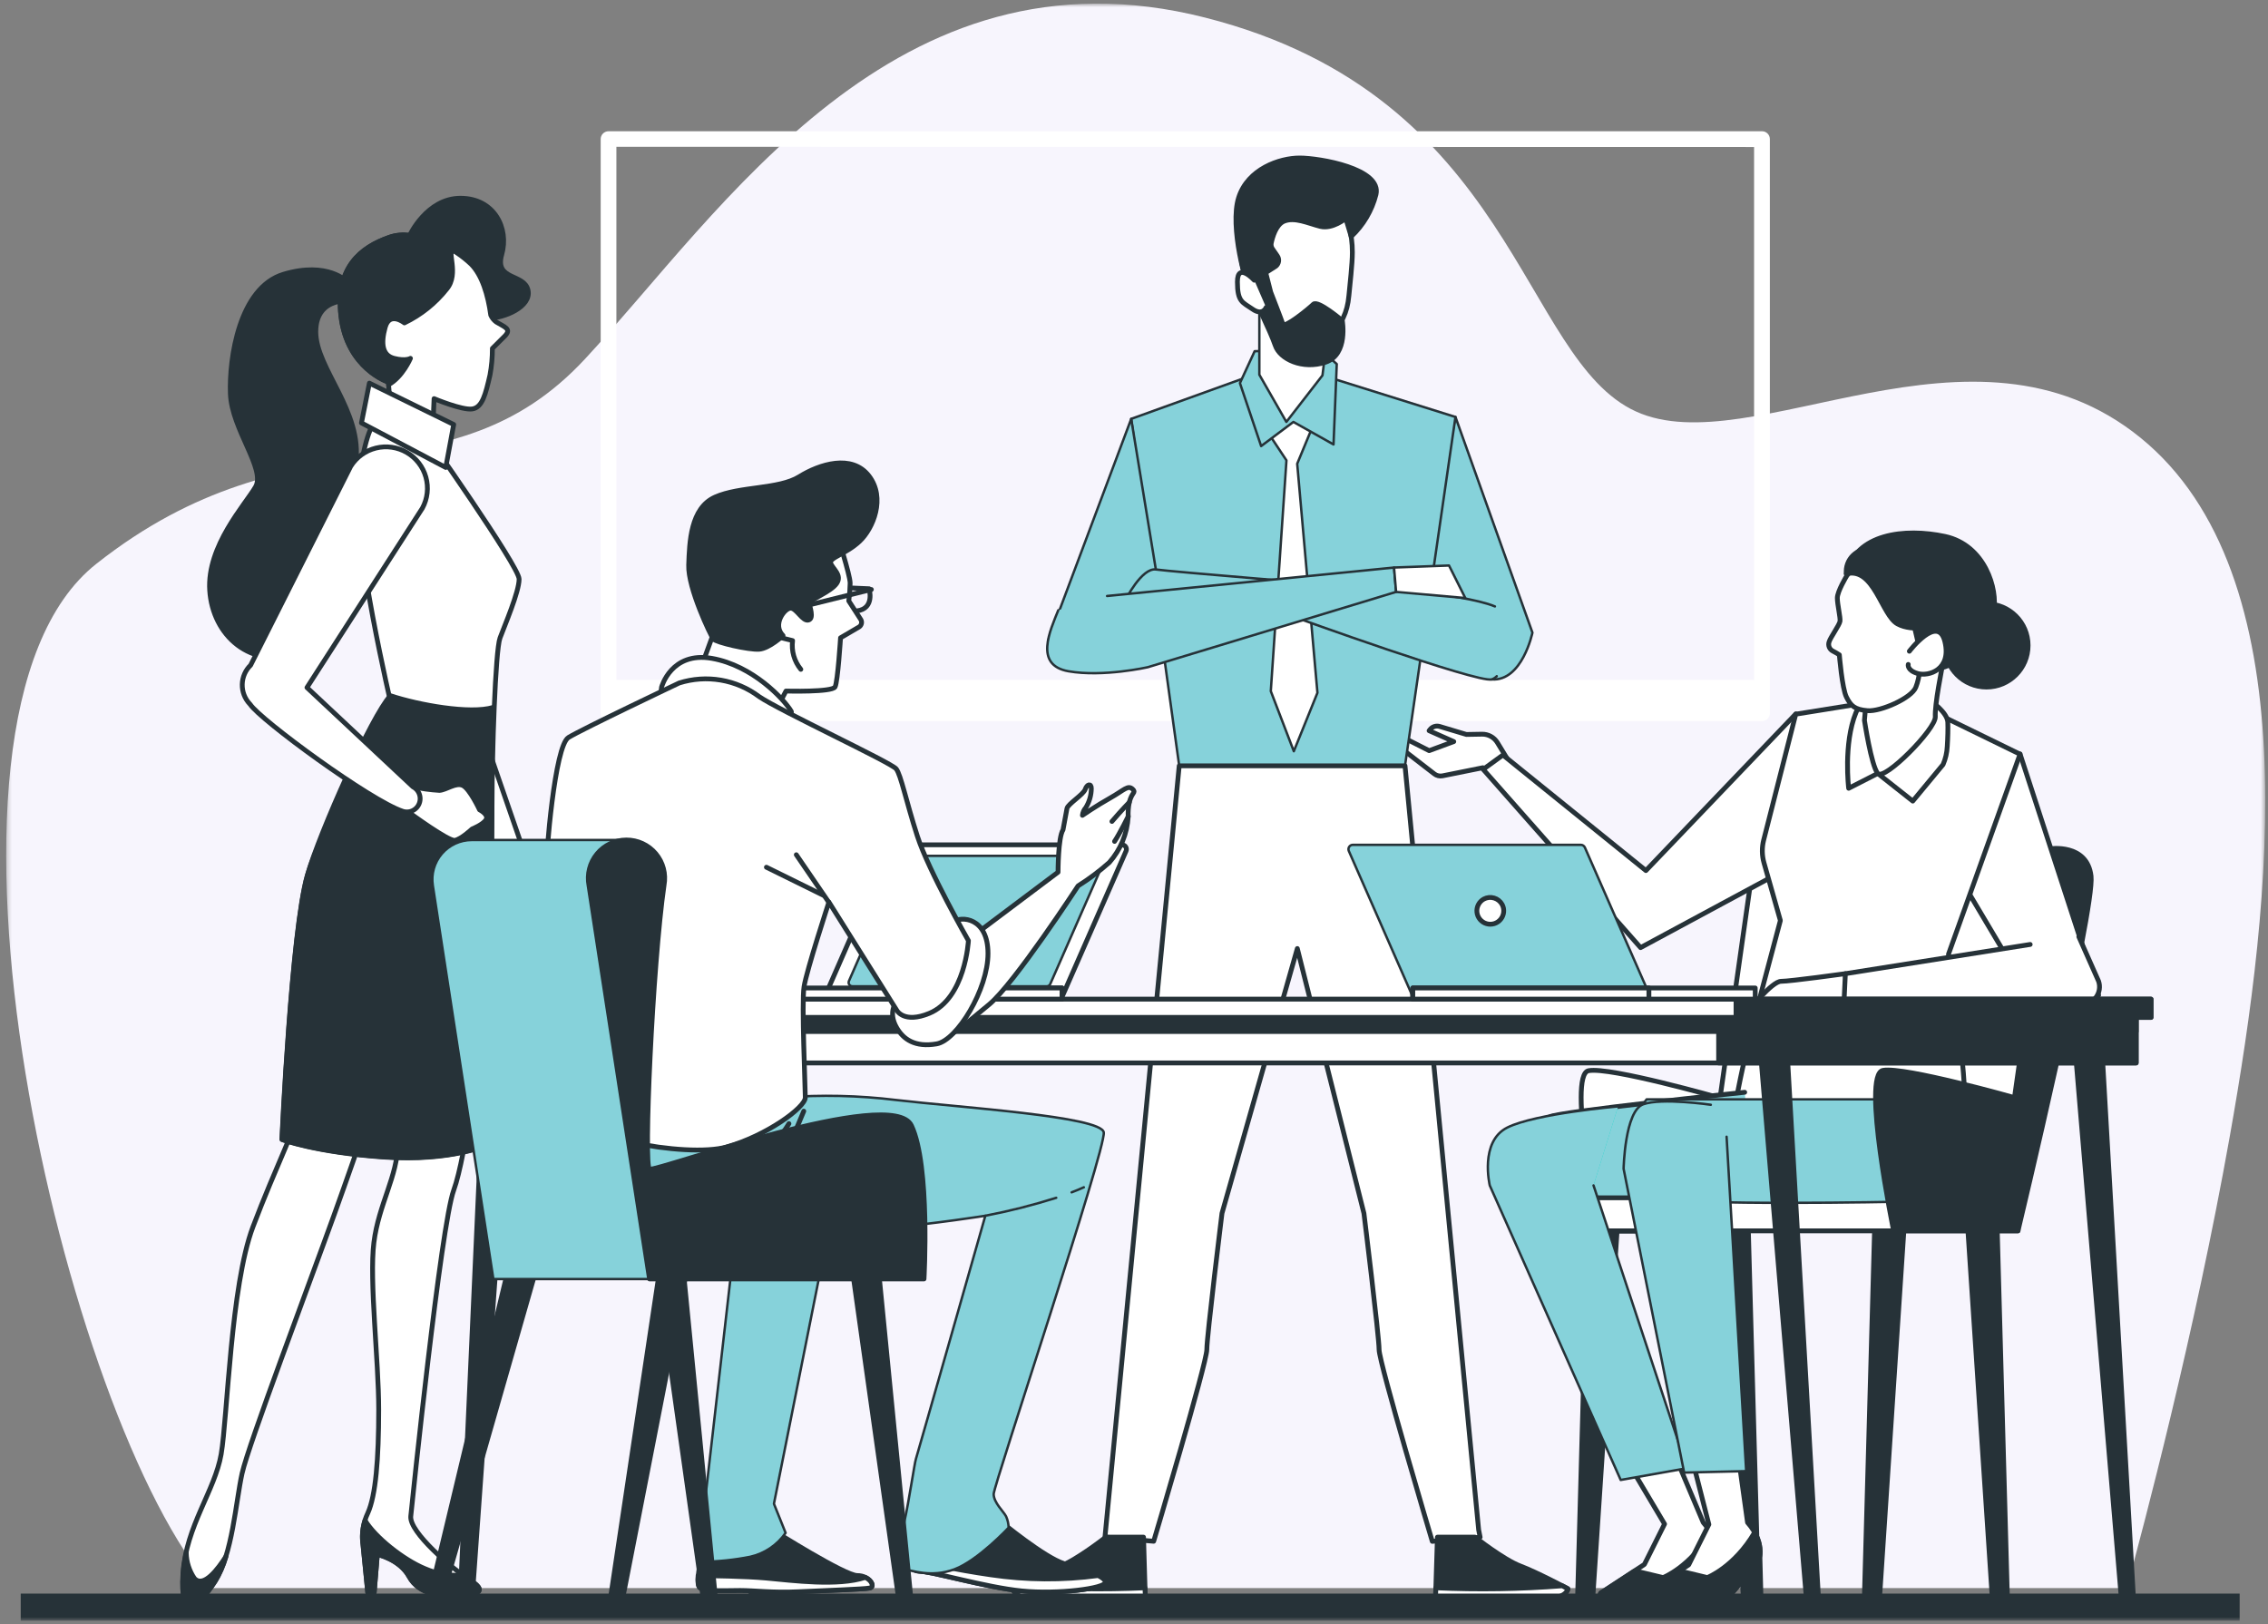 <svg width="472" height="338" viewBox="0 0 472 338" fill="none" xmlns="http://www.w3.org/2000/svg">
<rect x="0" y="0" width="472" height="338" fill="#808080" stroke="none"/>
<g clip-path="url(#clip0_2_266)">
<mask id="mask0_2_266" style="mask-type:luminance" maskUnits="userSpaceOnUse" x="1" y="0" width="471" height="338">
<path d="M471.426 0.742H1.305V337.277H471.426V0.742Z" fill="white"/>
</mask>
<g mask="url(#mask0_2_266)">
<path d="M442.612 330.48C445.927 318.36 456.724 277.677 464.047 236.473C472.8 187.28 480.452 119.521 445.462 91.094C410.471 62.668 364.536 96.564 340.479 85.636C316.422 74.708 315.332 20.045 250.79 3.658C186.247 -12.728 150.178 44.091 121.75 74.697C93.322 105.302 61.578 84.535 20.049 117.331C-21.049 149.763 13.805 296.629 44.197 330.48H442.612Z" fill="#F7F5FD"/>
<path d="M366.694 27.312H126.644C126.218 27.312 125.809 27.478 125.503 27.774C125.198 28.071 125.021 28.475 125.009 28.901V148.418C125.009 148.633 125.052 148.847 125.134 149.045C125.217 149.245 125.339 149.425 125.492 149.577C125.645 149.728 125.827 149.849 126.026 149.93C126.225 150.012 126.44 150.053 126.655 150.052H366.694C366.909 150.053 367.123 150.012 367.321 149.93C367.521 149.849 367.702 149.728 367.853 149.576C368.006 149.424 368.126 149.244 368.207 149.044C368.289 148.846 368.33 148.632 368.329 148.418V28.901C368.32 28.474 368.143 28.069 367.837 27.771C367.532 27.474 367.121 27.309 366.694 27.312ZM365.048 30.592V141.484H128.279V30.546L365.048 30.592Z" fill="white"/>
<path d="M396.28 255.253L391.115 333.237C391.086 333.633 390.909 334.004 390.618 334.276C390.327 334.547 389.945 334.699 389.547 334.701C389.339 334.699 389.132 334.656 388.939 334.574C388.747 334.492 388.573 334.373 388.427 334.223C388.281 334.073 388.167 333.895 388.09 333.7C388.014 333.506 387.977 333.298 387.981 333.089L390.138 255.299L396.28 255.253Z" fill="#263238" stroke="#263238" stroke-linecap="round" stroke-linejoin="round"/>
<path d="M409.494 255.253L414.66 333.237C414.686 333.632 414.86 334.003 415.149 334.275C415.437 334.547 415.818 334.699 416.215 334.701C416.425 334.701 416.632 334.659 416.826 334.577C417.018 334.495 417.193 334.376 417.34 334.226C417.485 334.076 417.6 333.898 417.676 333.703C417.752 333.507 417.788 333.299 417.782 333.089L415.636 255.299L409.494 255.253Z" fill="#263238" stroke="#263238" stroke-linecap="round" stroke-linejoin="round"/>
<path d="M357.702 255.253L362.868 333.237C362.894 333.632 363.069 334.003 363.358 334.275C363.646 334.547 364.027 334.699 364.424 334.701C364.633 334.701 364.841 334.659 365.034 334.577C365.227 334.495 365.401 334.376 365.548 334.226C365.694 334.076 365.808 333.898 365.884 333.703C365.96 333.507 365.996 333.299 365.99 333.089L363.833 255.299L357.702 255.253Z" fill="#263238" stroke="#263238" stroke-linecap="round" stroke-linejoin="round"/>
<path d="M336.596 255.253L331.43 333.237C331.402 333.633 331.224 334.004 330.934 334.276C330.644 334.547 330.261 334.699 329.864 334.701C329.654 334.699 329.447 334.656 329.256 334.574C329.063 334.492 328.889 334.373 328.743 334.223C328.598 334.073 328.482 333.895 328.406 333.7C328.329 333.506 328.292 333.298 328.297 333.089L330.455 255.299L336.596 255.253Z" fill="#263238" stroke="#263238" stroke-linecap="round" stroke-linejoin="round"/>
<path d="M426.593 176.635C426.593 176.635 375.05 174.706 370.691 174.706C366.331 174.706 365.32 176.635 365.32 176.635L357.964 228.484C357.964 228.484 335.087 221.959 330.603 222.81C326.118 223.661 332.816 256.195 332.816 256.195H358.702L359.167 254.244H417.613L433.133 180.346C432.191 176.964 426.593 176.635 426.593 176.635Z" fill="white" stroke="#263238" stroke-linecap="round" stroke-linejoin="round"/>
<path d="M406.973 209.068C406.973 209.068 412.219 243.112 406.202 247.083C405.271 247.696 400.218 250.601 395.496 250.124C391.704 249.739 364.911 250.124 364.911 250.124C364.911 250.124 361.187 243.044 360.437 237.823C359.688 232.603 365.546 210.202 365.546 210.202L406.973 209.068Z" fill="white" stroke="#263238" stroke-linecap="round" stroke-linejoin="round"/>
<path d="M363.095 227.304C363.095 227.304 324.313 231.332 322.484 232.422C320.657 233.511 312.267 240.831 313.708 245.585C315.151 250.34 311.518 250.703 314.844 251.441C318.171 252.179 365.32 252.167 365.32 252.167" fill="#86D2DA"/>
<path d="M363.095 227.304C363.095 227.304 324.313 231.332 322.484 232.422C320.657 233.511 312.267 240.831 313.708 245.585C315.151 250.34 311.518 250.703 314.844 251.441C318.171 252.179 365.32 252.167 365.32 252.167" stroke="#263238" stroke-linecap="round" stroke-linejoin="round"/>
<path d="M327.82 256.139H419.974V249.262H327.82V256.139Z" fill="white" stroke="#263238" stroke-linecap="round" stroke-linejoin="round"/>
<path d="M398.21 228.768H342.693C342.693 228.768 339.775 232.058 339.401 238.981C339.026 245.903 339.775 247.39 344.896 249.194C350.016 250.998 395.496 250.079 395.496 250.079" fill="#86D2DA"/>
<path d="M398.21 228.768H342.693C342.693 228.768 339.775 232.058 339.401 238.981C339.026 245.903 339.775 247.39 344.896 249.194C350.016 250.998 395.496 250.079 395.496 250.079" stroke="#263238" stroke-width="0.5" stroke-linecap="round" stroke-linejoin="round"/>
<path d="M354.466 316.828L348.653 303.063L339.128 304.867L346.417 317.145L342.216 325.554L333.134 331.489C333.134 331.489 332.078 332.533 336.619 332.182C341.16 331.83 350.583 332.182 350.583 332.182L356.521 325.203C356.521 325.203 358.678 321.651 354.466 316.828Z" fill="white" stroke="#263238" stroke-linecap="round" stroke-linejoin="round"/>
<path d="M357.009 322.842L357.247 331.841H355.828L353.933 327.347L357.009 322.842Z" fill="#263238" stroke="#263238" stroke-linecap="round" stroke-linejoin="round"/>
<path d="M350.596 332.227L356.533 325.248C356.533 325.248 358.066 322.649 355.954 318.904C351.731 326.121 346.111 328.289 346.111 328.289L340.253 326.882L333.145 331.534C333.145 331.534 332.09 332.579 336.631 332.227C341.173 331.875 350.596 332.227 350.596 332.227Z" fill="#263238" stroke="#263238" stroke-linecap="round" stroke-linejoin="round"/>
<path d="M331.634 246.686L351.106 305.526L337.288 307.976L310.041 246.698C310.041 246.698 307.85 237.551 313.697 234.634C319.544 231.718 336.744 230.243 336.744 230.243" fill="#00D6C8"/>
<path d="M331.634 246.686L351.106 305.526L337.288 307.976L310.041 246.698C310.041 246.698 307.85 237.551 313.697 234.634C319.544 231.718 336.744 230.243 336.744 230.243" fill="#86D2DA"/>
<path d="M331.634 246.686L351.106 305.526L337.288 307.976L310.041 246.698C310.041 246.698 307.85 237.551 313.697 234.634C319.544 231.718 336.744 230.243 336.744 230.243" stroke="#263238" stroke-width="0.5" stroke-linecap="round" stroke-linejoin="round"/>
<path d="M394.089 256.127C394.089 256.127 387.379 223.547 391.875 222.742C396.371 221.936 419.236 228.416 419.236 228.416L426.593 176.635C426.593 176.635 434.358 175.409 435.176 182.309C435.993 189.209 419.974 256.127 419.974 256.127H394.089Z" fill="#263238" stroke="#263238" stroke-linecap="round" stroke-linejoin="round"/>
<path d="M315.082 160.203L311.62 154.529C311.286 153.985 310.815 153.539 310.256 153.232C309.696 152.925 309.067 152.771 308.429 152.782L305.171 152.839L299.596 151.17C299.242 151.067 298.866 151.071 298.514 151.182C298.163 151.293 297.851 151.506 297.621 151.795L297.416 152.055L302.548 154.325L297.428 156.209L291.99 153.451C291.775 153.341 291.529 153.311 291.295 153.365C291.06 153.418 290.851 153.554 290.707 153.747C290.542 153.96 290.468 154.23 290.502 154.499C290.537 154.766 290.675 155.01 290.888 155.176L298.495 161.043C298.734 161.229 299.009 161.361 299.303 161.431C299.596 161.501 299.902 161.509 300.198 161.452L308.611 159.76L310.961 162.326L315.082 160.203Z" fill="white" stroke="#263238" stroke-linecap="round" stroke-linejoin="round"/>
<path d="M373.733 148.561L342.534 181.163L312.778 157.117L308.668 160.101L341.422 197.197L369.816 181.9L373.733 148.561Z" fill="white" stroke="#263238" stroke-linecap="round" stroke-linejoin="round"/>
<path d="M420.394 156.89L436.743 207.104L422.642 207.513L408.621 183.943C408.621 183.943 416.5 160.169 420.394 156.89Z" fill="white" stroke="#263238" stroke-linecap="round" stroke-linejoin="round"/>
<path d="M402.603 148.265L420.394 156.946L405.498 198.582L407.258 210.191L365.547 210.259L370.519 191.558L367.113 179.574C366.671 178.019 366.647 176.375 367.045 174.808L373.72 148.617L391.25 145.803L402.603 148.265Z" fill="white" stroke="#263238" stroke-linecap="round" stroke-linejoin="round"/>
<path d="M401.753 145.825C401.753 145.825 405.249 148.186 405.363 150.285C405.419 151.522 405.363 153.689 405.249 155.346C405.187 156.641 404.891 157.914 404.375 159.103L398.074 166.706L390.785 160.953L384.734 164.039C384.734 164.039 383.599 154.768 386.244 148.299C388.89 141.831 400.402 144.202 401.753 145.825Z" fill="white" stroke="#263238" stroke-linecap="round" stroke-linejoin="round"/>
<path d="M406.759 127.839C406.759 127.839 405.328 132.98 404.658 136.384C403.988 139.788 402.637 146.597 402.762 149.151C402.887 151.704 392.136 162.575 390.784 160.952C389.433 159.33 388.015 149.899 388.015 149.899L389.354 134.648C389.354 134.648 403.364 119.135 406.759 127.839Z" fill="white" stroke="#263238" stroke-linecap="round" stroke-linejoin="round"/>
<path d="M384.292 119.896C384.292 119.896 382.373 123.061 382.373 124.435C382.373 125.808 383.042 128.497 382.929 129.281C382.815 130.063 380.908 132.685 380.659 133.57C380.533 133.93 380.544 134.324 380.687 134.677C380.832 135.03 381.1 135.318 381.442 135.487C381.906 135.725 382.357 135.986 382.792 136.27C382.792 136.27 383.36 143.261 384.269 145.065C385.177 146.87 385.96 147.664 388.662 147.891C391.365 148.118 397.802 145.292 398.699 143.034C399.596 140.776 399.72 138.075 399.834 134.807C399.947 131.539 397.688 126.863 395.996 122.404C394.305 117.944 387.22 115.493 384.292 119.896Z" fill="white" stroke="#263238" stroke-linecap="round" stroke-linejoin="round"/>
<path d="M413.412 142.977C418.197 142.977 422.075 139.101 422.075 134.318C422.075 129.536 418.197 125.66 413.412 125.66C408.629 125.66 404.75 129.536 404.75 134.318C404.75 139.101 408.629 142.977 413.412 142.977Z" fill="#263238" stroke="#263238" stroke-linecap="round" stroke-linejoin="round"/>
<path d="M384.245 119.407C384.245 119.407 387.731 116.401 393.998 122.381C400.264 128.361 397.881 137.008 402.07 138.801C406.259 140.594 414.013 131.63 414.91 127.158C415.807 122.687 413.116 113.415 404.749 111.623C396.381 109.83 386.13 111.056 384.245 119.407Z" fill="#263238" stroke="#263238" stroke-linecap="round" stroke-linejoin="round"/>
<path d="M384.245 119.407C384.171 118.704 384.259 117.993 384.5 117.328C384.742 116.664 385.133 116.063 385.642 115.573C386.15 115.081 386.765 114.712 387.437 114.494C388.11 114.275 388.825 114.213 389.525 114.312C395.201 114.619 395.792 123.572 398.778 127.158C401.764 130.744 403.262 130.143 403.262 130.143C403.262 130.143 398.187 131.629 394.895 129.836C391.603 128.043 390.013 117.933 384.245 119.407Z" fill="#263238" stroke="#263238" stroke-linecap="round" stroke-linejoin="round"/>
<path d="M397.359 135.522C397.359 135.522 403.353 127.68 404.761 133.536C406.168 139.391 401.355 140.821 399.084 140.152C396.813 139.482 397.131 138.268 397.131 138.268" fill="white"/>
<path d="M397.359 135.522C397.359 135.522 403.353 127.68 404.761 133.536C406.168 139.391 401.355 140.821 399.084 140.152C396.813 139.482 397.131 138.268 397.131 138.268" stroke="#263238" stroke-linecap="round" stroke-linejoin="round"/>
<path d="M384.018 202.622C384.018 202.622 372.575 204.211 370.667 204.211C368.76 204.211 363.991 210.247 363.991 210.247H384.972L384.018 202.622Z" fill="white" stroke="#263238" stroke-linecap="round" stroke-linejoin="round"/>
<path d="M432.633 194.928L436.743 204.188C436.927 204.733 436.979 205.314 436.897 205.883C436.814 206.453 436.597 206.994 436.266 207.464C435.934 207.934 435.495 208.32 434.986 208.588C434.477 208.857 433.913 209.001 433.336 209.011L383.724 209.294L384.042 202.621L422.506 196.539" fill="white"/>
<path d="M432.633 194.928L436.743 204.188C436.927 204.733 436.979 205.314 436.897 205.883C436.814 206.453 436.597 206.994 436.266 207.464C435.934 207.934 435.495 208.32 434.986 208.588C434.477 208.857 433.913 209.001 433.336 209.011L383.724 209.294L384.042 202.621L422.506 196.539" stroke="#263238" stroke-linecap="round" stroke-linejoin="round"/>
<path d="M366.229 322.842L366.467 331.841H365.037L363.141 327.347L366.229 322.842Z" fill="#263238" stroke="#263238" stroke-linecap="round" stroke-linejoin="round"/>
<path d="M363.686 316.827L361.857 303.732L352.343 304.345L355.636 317.236L351.436 325.645L342.353 331.58C342.353 331.58 341.308 332.624 345.85 332.272C350.391 331.92 359.814 332.272 359.814 332.272L365.752 325.293C365.752 325.293 367.897 321.651 363.686 316.827Z" fill="white" stroke="#263238" stroke-linecap="round" stroke-linejoin="round"/>
<path d="M359.814 332.227L365.752 325.248C365.752 325.248 367.285 322.649 365.161 318.904C360.938 326.121 355.318 328.289 355.318 328.289L349.471 326.882L342.353 331.534C342.353 331.534 341.308 332.579 345.85 332.227C350.391 331.875 359.814 332.227 359.814 332.227Z" fill="#263238" stroke="#263238" stroke-linecap="round" stroke-linejoin="round"/>
<path d="M359.325 236.553L363.402 306.138L350.493 306.444L337.892 243.224C337.892 243.224 338.13 231.185 341.978 229.8C345.827 228.416 356.045 229.903 356.045 229.903" fill="#86D2DA"/>
<path d="M359.325 236.553L363.402 306.138L350.493 306.444L337.892 243.224C337.892 243.224 338.13 231.185 341.978 229.8C345.827 228.416 356.045 229.903 356.045 229.903" stroke="#263238" stroke-width="0.5" stroke-linecap="round" stroke-linejoin="round"/>
<path d="M302.901 86.771L318.92 131.652C318.92 131.652 316.808 141.808 310.45 141.388C304.093 140.968 302.401 132.072 300.709 130.801C299.018 129.529 296.475 119.793 296.475 119.793L302.901 86.771Z" fill="#86D2DA" stroke="#263238" stroke-width="0.5" stroke-linecap="round" stroke-linejoin="round"/>
<path d="M261.461 77.772L235.417 87.168L245.408 159.352H292.398L302.9 86.77L274.789 77.976L261.461 77.772Z" fill="#86D2DA" stroke="#263238" stroke-width="0.5" stroke-linecap="round" stroke-linejoin="round"/>
<path d="M263.97 90.141L267.728 95.804L264.469 143.828L269.26 156.334L274.176 144.169L269.964 96.507L273.347 88.337L268.658 82.175L263.97 90.141Z" fill="white" stroke="#263238" stroke-width="0.5" stroke-linecap="round" stroke-linejoin="round"/>
<path d="M269.171 87.804L262.46 92.831L258.044 79.724L261.11 73.085L274.847 72.756L278.196 75.763L277.526 92.49L269.171 87.804Z" fill="#86D2DA" stroke="#263238" stroke-width="0.5" stroke-linecap="round" stroke-linejoin="round"/>
<path d="M276.266 69.681L275.222 78.112L267.706 87.803L262.086 77.976V62.168C262.086 62.168 271.929 64.631 276.266 69.681Z" fill="white" stroke="#263238" stroke-width="0.5" stroke-linecap="round" stroke-linejoin="round"/>
<path d="M258.226 52.159C258.226 44.499 263.811 38.292 270.714 38.292C277.617 38.292 281.443 44.84 281.443 52.5C281.443 54.974 280.932 59.218 280.728 61.476C280.376 65.334 279.206 66.969 276.924 70.43C269.442 81.778 263.301 65.13 260.156 59.536C258.883 57.286 258.218 54.744 258.226 52.159Z" fill="white" stroke="#263238" stroke-linecap="round" stroke-linejoin="round"/>
<path d="M276.13 54.565L277.196 62.475L273.484 62.373" fill="white"/>
<path d="M260.428 60.818C260.428 60.818 264.447 69.045 265.402 71.894C266.355 74.742 271.078 76.966 275.858 75.377C280.637 73.789 279.343 66.719 279.343 66.719C279.343 66.719 274.268 62.384 273.326 63.315C272.384 64.245 267.297 68.387 266.979 67.434C266.662 66.481 264.447 60.784 264.447 60.784L263.414 56.744L265.538 55.382C265.844 55.127 266.043 54.766 266.096 54.371C266.149 53.976 266.05 53.575 265.821 53.249L264.822 51.808C264.699 51.631 264.612 51.432 264.568 51.221C264.522 51.011 264.521 50.794 264.561 50.582C264.822 49.345 265.538 46.781 267.195 46.043C269.466 45.101 272.225 46.474 274.767 47.11C277.311 47.745 280.069 45.453 280.069 45.453L281.205 49.22C283.722 46.859 285.51 43.827 286.359 40.483C287.631 35.092 274.631 32.879 270.465 32.879C266.298 32.879 259.691 35.149 257.783 41.118C255.876 47.087 259.304 59.751 260.428 60.818Z" fill="#263238" stroke="#263238" stroke-linecap="round" stroke-linejoin="round"/>
<path d="M261.031 58.31C261.031 58.31 257.522 54.452 257.522 58.662C257.522 62.872 258.578 62.872 260.679 64.336C262.779 65.8 263.494 63.984 263.494 63.984" fill="white"/>
<path d="M261.031 58.31C261.031 58.31 257.522 54.452 257.522 58.662C257.522 62.872 258.578 62.872 260.679 64.336C262.779 65.8 263.494 63.984 263.494 63.984" stroke="#263238" stroke-linecap="round" stroke-linejoin="round"/>
<path d="M307.874 319.891H308.033L307.726 318.348L292.399 159.363H245.409L229.957 319.88H230.128L240.096 320.732C240.096 320.732 251.154 283.624 251.154 280.855C251.154 278.086 254.31 252.485 254.31 252.485L269.989 197.39L283.851 252.485C283.851 252.485 287.006 278.142 287.006 280.855C287.006 283.567 298.076 320.754 298.076 320.754L307.453 319.948H307.874V319.891Z" fill="white" stroke="#263238" stroke-linecap="round" stroke-linejoin="round"/>
<path d="M288.892 168.714L278.436 183.637" stroke="white" stroke-width="0.5" stroke-linecap="round" stroke-linejoin="round"/>
<path d="M283.283 172.073L276.947 182.524" stroke="white" stroke-width="0.5" stroke-linecap="round" stroke-linejoin="round"/>
<path d="M253.424 171.335L262.756 181.401" stroke="white" stroke-width="0.5" stroke-linecap="round" stroke-linejoin="round"/>
<path d="M252.686 175.058L266.117 188.494" stroke="white" stroke-width="0.5" stroke-linecap="round" stroke-linejoin="round"/>
<path d="M248.201 160.885H289.629" stroke="white" stroke-width="0.5" stroke-linecap="round" stroke-linejoin="round"/>
<path d="M230.128 319.88C230.128 319.88 224.144 324.589 220.693 325.883C217.242 327.177 210.793 330.616 210.793 330.616C210.793 330.616 210.793 332.771 216.39 332.771H238.359L237.984 319.88H230.128Z" fill="#263238" stroke="#263238" stroke-linecap="round" stroke-linejoin="round"/>
<path d="M238.279 330.423C229.507 330.824 220.718 330.683 211.963 330.002L210.827 330.616C210.827 330.616 210.827 332.772 216.425 332.772H238.393L238.279 330.423Z" fill="white" stroke="#263238" stroke-linecap="round" stroke-linejoin="round"/>
<path d="M306.965 319.88C306.965 319.88 312.96 324.589 316.4 325.883C319.839 327.177 326.311 330.616 326.311 330.616C326.311 330.616 326.311 332.771 320.702 332.771H298.745L299.143 319.88H306.965Z" fill="#263238" stroke="#263238" stroke-linecap="round" stroke-linejoin="round"/>
<path d="M298.813 330.423C307.586 330.824 316.375 330.683 325.13 330.002L326.265 330.616C326.265 330.616 326.265 332.772 320.657 332.772H298.745L298.813 330.423Z" fill="white" stroke="#263238" stroke-linecap="round" stroke-linejoin="round"/>
<path d="M235.417 87.168L218.115 133.342H234.714L240.912 120.747L235.417 87.168Z" fill="#86D2DA" stroke="#263238" stroke-width="0.5" stroke-linecap="round" stroke-linejoin="round"/>
<path d="M311.11 126.194C304.184 123.334 281.966 121.916 280.808 121.916C279.65 121.916 243.536 118.942 240.573 118.511C237.61 118.08 234.215 124.866 234.215 124.866L249.882 124.434L268.944 128.247C268.944 128.247 307.545 142.217 310.451 141.377C310.847 141.245 311.206 141.019 311.496 140.719" fill="#86D2DA"/>
<path d="M311.11 126.194C304.184 123.334 281.966 121.916 280.808 121.916C279.65 121.916 243.536 118.942 240.573 118.511C237.61 118.08 234.215 124.866 234.215 124.866L249.882 124.434L268.944 128.247C268.944 128.247 307.545 142.217 310.451 141.377C310.847 141.245 311.206 141.019 311.496 140.719" stroke="#263238" stroke-width="0.5" stroke-linecap="round" stroke-linejoin="round"/>
<path d="M230.399 124.026L290.117 118.103L290.548 123.175L238.869 138.847C238.869 138.847 229.56 140.957 222.35 139.686C215.141 138.415 218.547 131.221 220.239 126.988" fill="#86D2DA"/>
<path d="M230.399 124.026L290.117 118.103L290.548 123.175L238.869 138.847C238.869 138.847 229.56 140.957 222.35 139.686C215.141 138.415 218.547 131.221 220.239 126.988" stroke="#263238" stroke-width="0.5" stroke-linecap="round" stroke-linejoin="round"/>
<path d="M290.116 118.102L301.56 117.683L304.944 124.446L290.548 123.175L290.116 118.102Z" fill="white" stroke="#263238" stroke-width="0.5" stroke-linecap="round" stroke-linejoin="round"/>
<path d="M366.273 217.67L376.025 333.725C376.051 333.898 376.112 334.064 376.205 334.213C376.296 334.361 376.418 334.49 376.561 334.589C376.705 334.689 376.868 334.759 377.039 334.793C377.211 334.829 377.388 334.828 377.558 334.792C377.85 334.719 378.107 334.544 378.28 334.298C378.453 334.052 378.532 333.752 378.501 333.453L371.859 217.704L366.273 217.67Z" fill="#263238" stroke="#263238" stroke-linecap="round" stroke-linejoin="round"/>
<path d="M431.814 217.67L441.601 334.111C441.625 334.284 441.685 334.452 441.777 334.601C441.868 334.75 441.99 334.879 442.134 334.979C442.278 335.079 442.441 335.149 442.613 335.183C442.785 335.217 442.962 335.215 443.134 335.178C443.426 335.105 443.682 334.93 443.855 334.684C444.028 334.438 444.106 334.138 444.076 333.838L437.412 217.67H431.814Z" fill="#263238" stroke="#263238" stroke-linecap="round" stroke-linejoin="round"/>
<path d="M161.339 217.67L156.241 332.715C156.212 333.017 156.293 333.318 156.468 333.567C156.643 333.814 156.901 333.991 157.195 334.066C157.363 334.108 157.539 334.115 157.711 334.085C157.882 334.054 158.045 333.987 158.188 333.888C158.332 333.789 158.451 333.66 158.54 333.511C158.63 333.361 158.686 333.195 158.704 333.021L166.958 217.67H161.339Z" fill="#263238" stroke="#263238" stroke-linecap="round" stroke-linejoin="round"/>
<path d="M100.928 217.67L95.796 332.283C95.771 332.586 95.855 332.888 96.031 333.136C96.208 333.383 96.466 333.56 96.761 333.634C96.93 333.676 97.106 333.681 97.276 333.649C97.447 333.618 97.609 333.55 97.752 333.452C97.894 333.353 98.014 333.225 98.104 333.077C98.193 332.928 98.251 332.762 98.272 332.59L106.491 217.624L100.928 217.67Z" fill="#263238" stroke="#263238" stroke-linecap="round" stroke-linejoin="round"/>
<path d="M444.564 211.235H97.283V221.198H444.564V211.235Z" fill="white" stroke="#263238" stroke-linecap="round" stroke-linejoin="round"/>
<path d="M444.564 211.235H97.283V214.651H444.564V211.235Z" fill="#263238" stroke="#263238" stroke-linecap="round" stroke-linejoin="round"/>
<path d="M444.565 211.235H357.668V221.198H444.565V211.235Z" fill="#263238" stroke="#263238" stroke-linecap="round" stroke-linejoin="round"/>
<path d="M447.665 207.921H94.196V211.723H447.665V207.921Z" fill="white" stroke="#263238" stroke-linecap="round" stroke-linejoin="round"/>
<path d="M447.652 207.921H361.289V211.723H447.652V207.921Z" fill="#263238" stroke="#263238" stroke-linecap="round" stroke-linejoin="round"/>
<path d="M172.93 207.581H220.364C220.544 207.582 220.721 207.53 220.873 207.431C221.024 207.332 221.143 207.191 221.215 207.025L234.35 177.089C234.41 176.949 234.435 176.796 234.421 176.644C234.408 176.491 234.356 176.345 234.272 176.218C234.188 176.09 234.072 175.986 233.938 175.914C233.802 175.843 233.652 175.806 233.498 175.806H186.066C185.888 175.806 185.714 175.858 185.565 175.954C185.415 176.051 185.297 176.189 185.225 176.352L172.136 206.287C172.074 206.424 172.047 206.573 172.056 206.722C172.067 206.872 172.113 207.017 172.191 207.144C172.269 207.272 172.377 207.378 172.507 207.454C172.635 207.53 172.78 207.574 172.93 207.581Z" fill="white" stroke="#263238" stroke-linecap="round" stroke-linejoin="round"/>
<path d="M177.381 205.243H217.855C218.006 205.243 218.154 205.2 218.281 205.117C218.408 205.034 218.509 204.917 218.57 204.778L229.775 179.234C229.836 179.113 229.864 178.979 229.858 178.845C229.852 178.709 229.81 178.579 229.739 178.464C229.666 178.351 229.566 178.257 229.448 178.193C229.328 178.129 229.195 178.097 229.06 178.099H188.586C188.432 178.098 188.28 178.143 188.151 178.227C188.021 178.312 187.92 178.433 187.86 178.575L176.676 204.143C176.624 204.261 176.602 204.39 176.612 204.52C176.621 204.648 176.663 204.773 176.733 204.882C176.803 204.991 176.898 205.082 177.011 205.144C177.124 205.207 177.251 205.242 177.381 205.243Z" fill="#86D2DA" stroke="#263238" stroke-width="0.5" stroke-linecap="round" stroke-linejoin="round"/>
<path d="M221.022 205.595H149.758V207.921H221.022V205.595Z" fill="white" stroke="#263238" stroke-linecap="round" stroke-linejoin="round"/>
<path d="M221.022 205.595H186.475V207.921H221.022V205.595Z" fill="white" stroke="#263238" stroke-linecap="round" stroke-linejoin="round"/>
<path d="M342.114 207.581H294.68C294.501 207.58 294.327 207.527 294.177 207.428C294.028 207.33 293.911 207.189 293.841 207.025L280.705 177.089C280.645 176.95 280.62 176.798 280.633 176.646C280.647 176.495 280.697 176.349 280.781 176.222C280.863 176.095 280.977 175.991 281.11 175.918C281.243 175.846 281.393 175.807 281.545 175.806H328.978C329.158 175.806 329.333 175.857 329.485 175.954C329.635 176.05 329.756 176.188 329.83 176.352L342.966 206.287C343.025 206.429 343.049 206.582 343.035 206.735C343.021 206.887 342.97 207.033 342.886 207.162C342.801 207.29 342.687 207.395 342.552 207.468C342.418 207.542 342.267 207.58 342.114 207.581Z" fill="#86D2DA" stroke="#263238" stroke-width="0.5" stroke-linecap="round" stroke-linejoin="round"/>
<path d="M294.021 207.921H365.285V205.595H294.021V207.921Z" fill="white" stroke="#263238" stroke-linecap="round" stroke-linejoin="round"/>
<path d="M294.022 207.921H343.158V205.595H294.022V207.921Z" fill="white" stroke="#263238" stroke-linecap="round" stroke-linejoin="round"/>
<path d="M312.619 188.233C312.875 188.719 312.983 189.27 312.928 189.817C312.874 190.363 312.658 190.882 312.31 191.307C311.962 191.732 311.495 192.045 310.97 192.207C310.444 192.367 309.882 192.371 309.355 192.214C308.828 192.058 308.358 191.749 308.006 191.328C307.653 190.906 307.434 190.389 307.373 189.843C307.313 189.297 307.416 188.745 307.668 188.257C307.921 187.768 308.312 187.365 308.792 187.098C309.45 186.743 310.223 186.662 310.94 186.875C311.657 187.088 312.26 187.576 312.619 188.233Z" fill="white" stroke="#263238" stroke-linecap="round" stroke-linejoin="round"/>
<path d="M90.812 100.115L94.309 134.647L110.204 180.641L104.765 183.75L86.101 141.649L76.78 105.506C76.78 105.506 75.997 94.635 79.891 93.023C83.785 91.412 89.258 93.126 90.812 100.115Z" fill="white" stroke="#263238" stroke-linecap="round" stroke-linejoin="round"/>
<path d="M110.25 180.686C110.25 180.686 113.747 188.074 114.144 190.014C114.542 191.955 114.939 195.915 113.406 197.686C111.556 199.819 109.864 198.173 109.864 198.173C109.864 198.173 105.198 197.039 105.198 193.124C105.198 189.209 104.812 183.796 104.812 183.796L110.25 180.686Z" fill="white" stroke="#263238" stroke-linecap="round" stroke-linejoin="round"/>
<path d="M106.435 192.272L112.985 193.975" stroke="#263238" stroke-linecap="round" stroke-linejoin="round"/>
<path d="M108.001 187.859L109.863 190.786C109.863 190.786 105.526 198.196 107.853 196.256C110.18 194.315 114.529 191.955 114.143 190.014C113.485 187.978 112.618 186.016 111.554 184.158" fill="white"/>
<path d="M108.001 187.859L109.863 190.786C109.863 190.786 105.526 198.196 107.853 196.256C110.18 194.315 114.529 191.955 114.143 190.014C113.485 187.978 112.618 186.016 111.554 184.158" stroke="#263238" stroke-linecap="round" stroke-linejoin="round"/>
<path d="M72.228 58.616C72.228 58.616 68.232 54.304 59.013 57.073C49.794 59.842 47.66 74.594 47.944 81.959C48.227 89.324 55.323 97.63 53.177 101.319C51.032 105.007 43.028 113.609 43.641 122.88C44.254 132.151 51.94 139.471 63.009 136.089C74.079 132.707 72.228 119.169 70.025 114.221C67.823 109.274 72.489 107.152 74.022 96.394C75.554 85.636 65.723 76.728 65.723 69.045C65.723 61.363 73.67 62.599 73.67 62.599L72.228 58.616Z" fill="#263238" stroke="#263238" stroke-linecap="round" stroke-linejoin="round"/>
<path d="M60.931 131.8C61.811 132.13 62.75 132.277 63.69 132.23" stroke="white" stroke-width="0.5" stroke-linecap="round" stroke-linejoin="round"/>
<path d="M99.724 217.567C99.724 217.567 97.079 240.399 94.423 247.684C91.766 254.97 85.817 312.22 85.488 315.534C85.159 318.847 94.093 326.45 97.738 328.777C101.382 331.104 99.724 331.75 95.751 332.08C91.778 332.409 87.145 331.75 85.159 328.108C83.172 324.465 78.528 323.478 78.528 323.478L77.87 331.421H76.541L75.554 321.492C75.216 319.238 75.56 316.933 76.541 314.876C78.199 311.233 78.812 303.619 78.812 293.315C78.812 283.011 76.825 266.499 77.813 258.556C78.801 250.612 82.786 244.655 82.786 238.039C82.786 231.423 83.115 221.494 83.115 221.494L99.724 217.567Z" fill="white" stroke="#263238" stroke-linecap="round" stroke-linejoin="round"/>
<path d="M75.553 321.492C75.289 319.784 75.433 318.038 75.973 316.396C78.028 319.869 83.92 324.578 88.462 326.45C90.924 327.516 93.608 327.968 96.284 327.767C96.818 328.164 97.317 328.505 97.737 328.778C101.381 331.047 99.724 331.75 95.75 332.08C91.776 332.409 87.145 331.75 85.158 328.108C83.171 324.465 78.528 323.478 78.528 323.478L77.869 331.421H76.541L75.553 321.492Z" fill="#263238" stroke="#263238" stroke-linecap="round" stroke-linejoin="round"/>
<path d="M80.515 221.21C80.515 221.21 74.839 238.084 69.594 252.644C64.349 267.203 51.712 300.634 50.384 306.591C49.056 312.55 48.398 323.478 44.708 329.106C41.018 334.735 37.419 337.378 38.078 327.449C38.736 317.519 44.708 310.234 46.025 302.62C47.342 295.005 48.011 267.543 52.644 255.299C57.276 243.054 62.248 233.125 62.861 229.483C63.314 225.857 63.534 222.208 63.52 218.555L80.515 221.21Z" fill="white" stroke="#263238" stroke-linecap="round" stroke-linejoin="round"/>
<path d="M38.758 323.194C38.807 325.066 39.39 326.885 40.439 328.437C42.346 330.57 45.423 326.428 47.023 323.898C46.5 325.723 45.736 327.47 44.753 329.095C41.108 334.712 37.464 337.368 38.123 327.438C38.232 326.01 38.444 324.592 38.758 323.194Z" fill="#263238" stroke="#263238" stroke-linecap="round" stroke-linejoin="round"/>
<path d="M77.904 88.008C77.904 88.008 75.917 89.664 74.589 100.921C73.26 112.179 81.548 147.255 81.548 147.255C81.548 147.255 67.311 170.564 63.996 182.15C60.681 193.736 58.694 237.142 58.694 237.142C58.694 237.142 65.654 239.798 79.891 240.785C94.127 241.772 101.746 238.141 101.746 238.141C101.746 238.141 102.404 176.193 102.404 166.648C102.404 157.105 103.073 135.397 104.061 132.753C105.049 130.108 108.035 123.152 108.035 120.508C108.035 117.864 88.122 89.664 88.122 89.664L77.904 88.008Z" fill="white" stroke="#263238" stroke-linecap="round" stroke-linejoin="round"/>
<path d="M63.962 182.15C66.573 173.072 77.381 148.923 81.242 144.77C87.111 146.722 97.817 148.651 102.597 147.221C102.449 150.625 102.369 163.335 102.369 166.592C102.369 176.193 101.711 238.084 101.711 238.084C101.711 238.084 94.093 241.727 79.856 240.728C65.62 239.729 58.66 237.085 58.66 237.085C58.66 237.085 60.647 193.736 63.962 182.15Z" fill="#263238" stroke="#263238" stroke-linecap="round" stroke-linejoin="round"/>
<path d="M85.249 48.993C85.249 48.993 88.802 41.254 95.83 41.254C102.858 41.254 105.98 47.495 104.424 52.954C102.869 58.412 109.102 56.857 109.886 60.375C110.669 63.893 104.811 66.219 101.688 66.219C98.566 66.219 85.249 48.993 85.249 48.993Z" fill="#263238" stroke="#263238" stroke-linecap="round" stroke-linejoin="round"/>
<path d="M103.268 67.003C102.77 66.633 102.379 66.14 102.133 65.573C101.565 61.385 100.339 57.266 98.023 54.951C94.519 51.654 90.051 49.566 85.273 48.993C83.858 48.785 82.414 48.917 81.061 49.379C75.032 51.49 69.855 55.655 70.968 65.698C72.194 76.762 80.811 79.531 80.811 79.531L81.424 86.34L90.03 90.334L90.336 82.958C90.336 82.958 96.172 85.409 98.284 85.103C100.395 84.796 101.054 82.027 101.974 78.033C102.311 76.21 102.478 74.36 102.473 72.506L105.05 69.942C106.514 68.455 105.073 68.092 103.268 67.003Z" fill="white" stroke="#263238" stroke-linecap="round" stroke-linejoin="round"/>
<path d="M70.945 65.698C69.81 55.655 75.009 51.49 81.038 49.379C82.391 48.917 83.835 48.785 85.25 48.993C88.507 49.429 91.642 50.517 94.468 52.194C92.743 51.842 95.683 56.914 92.981 60.137C90.615 63.129 87.598 65.543 84.16 67.196C84.16 67.196 81.094 64.733 80.164 68.115C79.233 71.496 79.55 73.948 82.014 74.572C84.478 75.196 85.42 74.572 85.42 74.572C85.42 74.572 83.785 78.441 80.879 80.041V79.485C80.879 79.485 72.228 76.773 70.945 65.698Z" fill="#263238" stroke="#263238" stroke-linecap="round" stroke-linejoin="round"/>
<path d="M94.423 88.337L92.765 97.278L75.225 88.008L76.871 79.735L94.423 88.337Z" fill="white" stroke="#263238" stroke-linecap="round" stroke-linejoin="round"/>
<path d="M85.941 163.732C87.759 164.121 89.603 164.372 91.459 164.481C92.901 164.39 94.865 162.768 96.318 163.46C97.771 164.152 99.804 168.521 99.804 168.521C99.804 168.521 101.734 169.497 101.178 170.529C100.621 171.563 98.237 172.516 98.237 172.516C98.237 172.516 95.966 174.66 94.649 174.876C93.332 175.092 85.306 169.202 85.306 169.202L85.941 163.732Z" fill="white" stroke="#263238" stroke-linecap="round" stroke-linejoin="round"/>
<path d="M86.794 167.977C87.059 167.657 87.25 167.283 87.352 166.881C87.454 166.479 87.465 166.058 87.383 165.651C87.301 165.244 87.129 164.861 86.88 164.528C86.631 164.196 86.31 163.924 85.942 163.733L63.883 143.079L87.906 105.744C88.978 103.77 89.238 101.457 88.631 99.294C88.025 97.131 86.599 95.29 84.657 94.161C82.715 93.031 80.409 92.703 78.228 93.244C76.047 93.786 74.164 95.156 72.977 97.063L52.155 138.427C51.072 139.477 50.447 140.91 50.413 142.418C50.379 143.926 50.939 145.385 51.973 146.483L52.053 146.563C54.142 149.786 77.121 166.638 83.842 168.839C84.364 169.004 84.923 169.011 85.449 168.857C85.974 168.704 86.443 168.397 86.794 167.977Z" fill="white" stroke="#263238" stroke-linecap="round" stroke-linejoin="round"/>
<path d="M174.076 110.817C174.076 110.817 176.926 119.635 176.926 121.348C176.905 122.586 176.81 123.821 176.641 125.048L179.151 128.94C179.297 129.19 179.343 129.488 179.278 129.77C179.212 130.053 179.041 130.3 178.798 130.46L174.927 132.73C174.927 132.73 174.36 141.808 173.792 142.943C173.225 144.078 163.574 143.805 163.574 143.805L160.441 149.775L144.206 143.522L148.474 131.845L147.589 114.222C147.589 114.222 157.557 105.415 174.076 110.817Z" fill="white" stroke="#263238" stroke-linecap="round" stroke-linejoin="round"/>
<path d="M162.962 132.265C162.962 132.265 160.135 134.92 158.012 135.102C155.889 135.283 148.986 133.683 148.453 132.98C147.919 132.276 143.151 122.369 143.321 117.592C143.492 112.814 143.684 105.744 148.805 103.452C153.925 101.16 162.077 101.852 166.322 99.208C170.568 96.564 177.29 94.431 180.832 99.027C184.374 103.622 181.717 109.989 178.89 112.644C176.063 115.299 172.521 116.049 172.873 117.183C173.225 118.318 175.348 119.657 174.11 121.427C172.874 123.198 168.434 124.832 168.434 125.49C168.434 126.148 169.502 128.679 168.264 129.031C167.026 129.382 165.778 126.556 164.54 126.556C163.303 126.556 160.668 129.972 162.962 132.265Z" fill="#263238" stroke="#263238" stroke-linecap="round" stroke-linejoin="round"/>
<path d="M162.678 132.741L164.948 133.309C164.811 134.37 164.891 135.447 165.187 136.475C165.481 137.504 165.983 138.462 166.662 139.289" fill="white"/>
<path d="M162.678 132.741L164.948 133.309C164.811 134.37 164.891 135.447 165.187 136.475C165.481 137.504 165.983 138.462 166.662 139.289" stroke="#263238" stroke-linecap="round" stroke-linejoin="round"/>
<path d="M165.312 126.647L181.342 122.676" stroke="#263238" stroke-linecap="round" stroke-linejoin="round"/>
<path d="M177.221 122.358L180.876 122.517C180.876 122.517 182.137 126.647 178.333 127.124" stroke="#263238" stroke-linecap="round" stroke-linejoin="round"/>
<path d="M161.054 318.553C161.054 318.553 175.812 327.869 178.412 327.869C181.012 327.869 182.307 330.207 181.012 330.468C179.718 330.729 171.68 330.979 166.253 331.239C160.827 331.5 157.171 330.979 154.071 330.979C150.972 330.979 147.327 331.239 145.772 330.468C144.217 329.696 146.817 320.879 146.817 319.324C146.817 317.77 159.237 317.509 161.054 318.553Z" fill="#263238" stroke="#263238" stroke-linecap="round" stroke-linejoin="round"/>
<path d="M180.081 328.255C174.348 330.139 165.05 328.902 159.464 328.392C155.048 327.994 148.111 327.904 145.284 327.881C145.171 329.208 145.284 330.218 145.727 330.468C147.282 331.239 150.915 330.979 154.026 330.979C157.137 330.979 160.758 331.501 166.208 331.239C171.658 330.979 179.684 330.718 180.967 330.468C181.978 330.264 181.5 328.925 180.081 328.255Z" fill="white" stroke="#263238" stroke-linecap="round" stroke-linejoin="round"/>
<path d="M172.714 254.551L161.065 312.935L163.495 318.996C161.751 321.52 159.12 323.294 156.127 323.966C152.798 324.62 149.415 324.97 146.022 325.009C146.022 325.009 144.728 318.53 145.512 317.747C146.295 316.965 146.545 313.866 146.545 313.866L153.277 255.061L172.714 254.551Z" fill="#86D2DA" stroke="#263238" stroke-width="0.5" stroke-linecap="round" stroke-linejoin="round"/>
<path d="M208.214 316.578C208.214 316.578 217.296 324.09 221.44 325.384C225.584 326.677 229.989 327.971 229.989 329.265C229.989 330.559 220.146 331.853 212.63 331.081C205.114 330.309 193.705 326.938 191.116 326.938C188.527 326.938 189.038 320.198 189.038 319.165C189.038 318.133 201.742 309.837 208.214 316.578Z" fill="#263238" stroke="#263238" stroke-linecap="round" stroke-linejoin="round"/>
<path d="M230.036 329.265C230.036 328.799 229.457 328.334 228.537 327.869C221.119 328.862 213.598 328.808 206.194 327.711C198.736 326.644 192.491 325.214 189.301 324.419C189.573 325.815 190.107 326.938 191.163 326.938C193.751 326.938 205.162 330.343 212.677 331.081C220.193 331.818 230.036 330.559 230.036 329.265Z" fill="white" stroke="#263238" stroke-linecap="round" stroke-linejoin="round"/>
<path d="M163.132 228.382C170.903 227.787 178.715 227.962 186.452 228.904C199.667 230.459 229.196 232.308 229.706 235.645C230.217 238.981 206.796 309.1 206.796 310.904C206.796 312.709 208.862 314.535 209.385 315.568C209.714 316.305 209.891 317.1 209.906 317.906C209.906 317.906 203.56 324.715 198.633 326.564C193.706 328.414 189.55 326.678 188.529 326.678C187.507 326.678 187.496 319.688 188.279 316.317C189.062 312.947 190.345 304.402 190.606 303.63C190.868 302.859 205.059 252.996 205.059 252.996C205.059 252.996 166.458 259.214 143.4 256.615C120.342 254.017 118.003 250.408 116.709 244.961C115.415 239.514 118.003 228.643 118.003 228.643L163.132 228.382Z" fill="#86D2DA" stroke="#263238" stroke-width="0.5" stroke-linecap="round" stroke-linejoin="round"/>
<path d="M160.214 245.166C159.69 245.923 159.105 246.636 158.466 247.299" stroke="#263238" stroke-linecap="round" stroke-linejoin="round"/>
<path d="M167.275 231.23C165.785 234.959 164.068 238.594 162.132 242.113" stroke="#263238" stroke-linecap="round" stroke-linejoin="round"/>
<path d="M164.187 233.828C161.06 238.985 156.325 242.972 150.711 245.176" stroke="#263238" stroke-linecap="round" stroke-linejoin="round"/>
<path d="M223.02 248.127C223.905 247.787 224.757 247.435 225.563 247.072L223.02 248.127Z" fill="white"/>
<path d="M223.02 248.127C223.905 247.787 224.757 247.435 225.563 247.072" stroke="#263238" stroke-width="0.5" stroke-linecap="round" stroke-linejoin="round"/>
<path d="M205.059 252.996C210.045 252.033 214.973 250.786 219.817 249.262L205.059 252.996Z" fill="white"/>
<path d="M205.059 252.996C210.045 252.033 214.973 250.786 219.817 249.262" stroke="#263238" stroke-width="0.5" stroke-linecap="round" stroke-linejoin="round"/>
<path d="M235.02 166.967C235.564 164.799 236.473 164.969 235.746 164.255C234.747 163.256 233.941 164.436 231.046 166.059C228.151 167.682 225.267 169.667 225.267 169.667C225.331 169.066 225.581 168.498 225.982 168.045C226.714 166.848 227.107 165.476 227.118 164.073C227.118 162.938 226.209 163.166 225.846 164.255C225.483 165.344 222.236 167.318 222.054 168.226C221.873 169.134 221.225 172.698 221.225 172.698C220.192 174.252 220.192 181.503 220.192 181.503L199.155 197.3L188.528 209.782C188.528 209.782 193.194 217.295 195.783 216.262C198.372 215.23 199.666 214.186 205.888 209C211.155 204.608 224.359 184.352 224.359 184.352C226.659 182.908 228.835 181.276 230.864 179.472C233.206 176.825 234.589 173.468 234.793 169.94C234.744 168.943 234.82 167.944 235.02 166.967Z" fill="white" stroke="#263238" stroke-linecap="round" stroke-linejoin="round"/>
<path d="M137.677 143C137.677 143 139.676 135.51 148.167 137.008C156.66 138.506 163.154 145.496 164.652 147.992C166.151 150.49 137.178 146.994 137.178 146.994L137.677 143Z" fill="white" stroke="#263238" stroke-linecap="round" stroke-linejoin="round"/>
<path d="M186.633 208.409C186.633 208.409 184.657 210.543 186.633 213.901C187.984 216.229 190.368 218.01 194.932 217.226C199.201 216.478 205.615 205.879 205.615 198.423C205.615 190.967 200.12 190.479 198.122 191.932C196.124 193.385 186.633 208.409 186.633 208.409Z" fill="white" stroke="#263238" stroke-linecap="round" stroke-linejoin="round"/>
<path d="M141.356 142.126C141.356 142.126 121.148 151.715 118.298 153.474C115.448 155.233 113.632 177.816 113.632 181.708C113.632 185.6 116.481 223.696 117.253 230.141C118.025 236.587 142.911 241.024 151.21 238.686C159.51 236.348 167.593 230.459 167.593 228.382C167.593 226.305 166.809 208.705 167.332 205.334C167.854 201.964 172.509 187.723 172.509 187.723L186.655 210.282C186.655 210.282 188.142 213.051 193.399 210.872C200.915 207.763 201.539 195.745 201.539 195.745C201.539 195.745 193.251 181.243 190.912 173.991C188.574 166.74 187.506 161.293 186.508 160C185.508 158.706 162.143 147.823 158 144.974C155.653 143.208 152.919 142.028 150.023 141.532C147.128 141.037 144.156 141.24 141.356 142.126Z" fill="white" stroke="#263238" stroke-linecap="round" stroke-linejoin="round"/>
<path d="M172.453 187.722L165.721 177.872" stroke="#263238" stroke-linecap="round" stroke-linejoin="round"/>
<path d="M171.364 186.315L159.499 180.471" stroke="#263238" stroke-linecap="round" stroke-linejoin="round"/>
<path d="M136.202 260.61L146.556 334.167C146.58 334.338 146.639 334.501 146.73 334.647C146.821 334.794 146.941 334.92 147.083 335.017C147.225 335.114 147.386 335.181 147.555 335.212C147.724 335.244 147.898 335.24 148.066 335.2C148.357 335.128 148.613 334.955 148.788 334.711C148.963 334.468 149.044 334.17 149.02 333.873L141.72 259.396L136.202 260.61Z" fill="#263238" stroke="#263238" stroke-linecap="round" stroke-linejoin="round"/>
<path d="M106.457 261.189L89.155 333.43C89.116 333.598 89.111 333.771 89.143 333.941C89.174 334.11 89.241 334.271 89.338 334.413C89.435 334.554 89.561 334.674 89.708 334.765C89.854 334.856 90.018 334.915 90.188 334.939C90.484 334.983 90.787 334.918 91.037 334.754C91.289 334.591 91.471 334.342 91.551 334.054L111.646 263.947L106.457 261.189Z" fill="#263238" stroke="#263238" stroke-linecap="round" stroke-linejoin="round"/>
<path d="M137.883 260.292L126.87 333.747C126.845 333.917 126.854 334.09 126.899 334.255C126.943 334.421 127.021 334.575 127.127 334.709C127.234 334.844 127.367 334.954 127.517 335.035C127.669 335.115 127.834 335.164 128.005 335.178C128.304 335.194 128.598 335.102 128.834 334.919C129.07 334.735 129.231 334.472 129.288 334.179L143.265 262.596L137.883 260.292Z" fill="#263238" stroke="#263238" stroke-linecap="round" stroke-linejoin="round"/>
<path d="M176.869 260.61L187.223 334.167C187.247 334.338 187.306 334.501 187.397 334.647C187.488 334.794 187.608 334.92 187.75 335.017C187.892 335.114 188.053 335.181 188.222 335.212C188.391 335.244 188.565 335.24 188.733 335.2C189.024 335.128 189.28 334.955 189.455 334.711C189.63 334.468 189.711 334.17 189.687 333.873L182.353 259.373L176.869 260.61Z" fill="#263238" stroke="#263238" stroke-linecap="round" stroke-linejoin="round"/>
<path d="M90.075 184.272L102.677 266.17H192.298C192.298 266.17 193.627 242.566 189.676 234.226C185.725 225.885 136.94 243.77 135.181 243.304C133.875 242.975 135.805 200.693 138.2 184.17C138.368 183.007 138.284 181.821 137.953 180.694C137.622 179.566 137.052 178.523 136.282 177.635C135.512 176.747 134.56 176.035 133.491 175.547C132.42 175.059 131.259 174.808 130.083 174.808H98.18C96.996 174.807 95.826 175.063 94.749 175.556C93.673 176.051 92.716 176.773 91.945 177.672C91.176 178.573 90.609 179.628 90.286 180.768C89.963 181.907 89.891 183.102 90.075 184.272Z" fill="#86D2DA" stroke="#263238" stroke-width="0.5" stroke-linecap="round" stroke-linejoin="round"/>
<path d="M189.675 234.226C185.724 225.885 136.939 243.77 135.18 243.305C133.874 242.976 135.804 200.692 138.2 184.17C138.409 183.022 138.363 181.841 138.064 180.713C137.766 179.585 137.221 178.537 136.471 177.642C135.721 176.747 134.782 176.03 133.723 175.539C132.664 175.048 131.509 174.797 130.341 174.803C129.174 174.809 128.021 175.071 126.967 175.573C125.913 176.075 124.981 176.802 124.24 177.704C123.499 178.607 122.966 179.66 122.679 180.791C122.392 181.923 122.357 183.103 122.578 184.249L135.18 266.148H192.298C192.298 266.148 193.626 242.567 189.675 234.226Z" fill="#263238" stroke="#263238" stroke-linecap="round" stroke-linejoin="round"/>
<path d="M235.019 166.967C235.019 166.967 233.577 168.408 231.409 170.938L235.019 166.967Z" fill="white"/>
<path d="M235.019 166.967C235.019 166.967 233.577 168.408 231.409 170.938" stroke="#263238" stroke-linecap="round" stroke-linejoin="round"/>
<path d="M234.792 169.895C234.792 169.895 233.032 173.469 231.953 175.092L234.792 169.895Z" fill="white"/>
<path d="M234.792 169.895C234.792 169.895 233.032 173.469 231.953 175.092" stroke="#263238" stroke-linecap="round" stroke-linejoin="round"/>
<path d="M466.101 331.625H4.313V337.277H466.101V331.625Z" fill="#263238"/>
</g>
</g>
<defs>
<clipPath id="clip0_2_266">
<rect width="471" height="337" fill="white" transform="translate(0.5 0.5)"/>
</clipPath>
</defs>
</svg>
